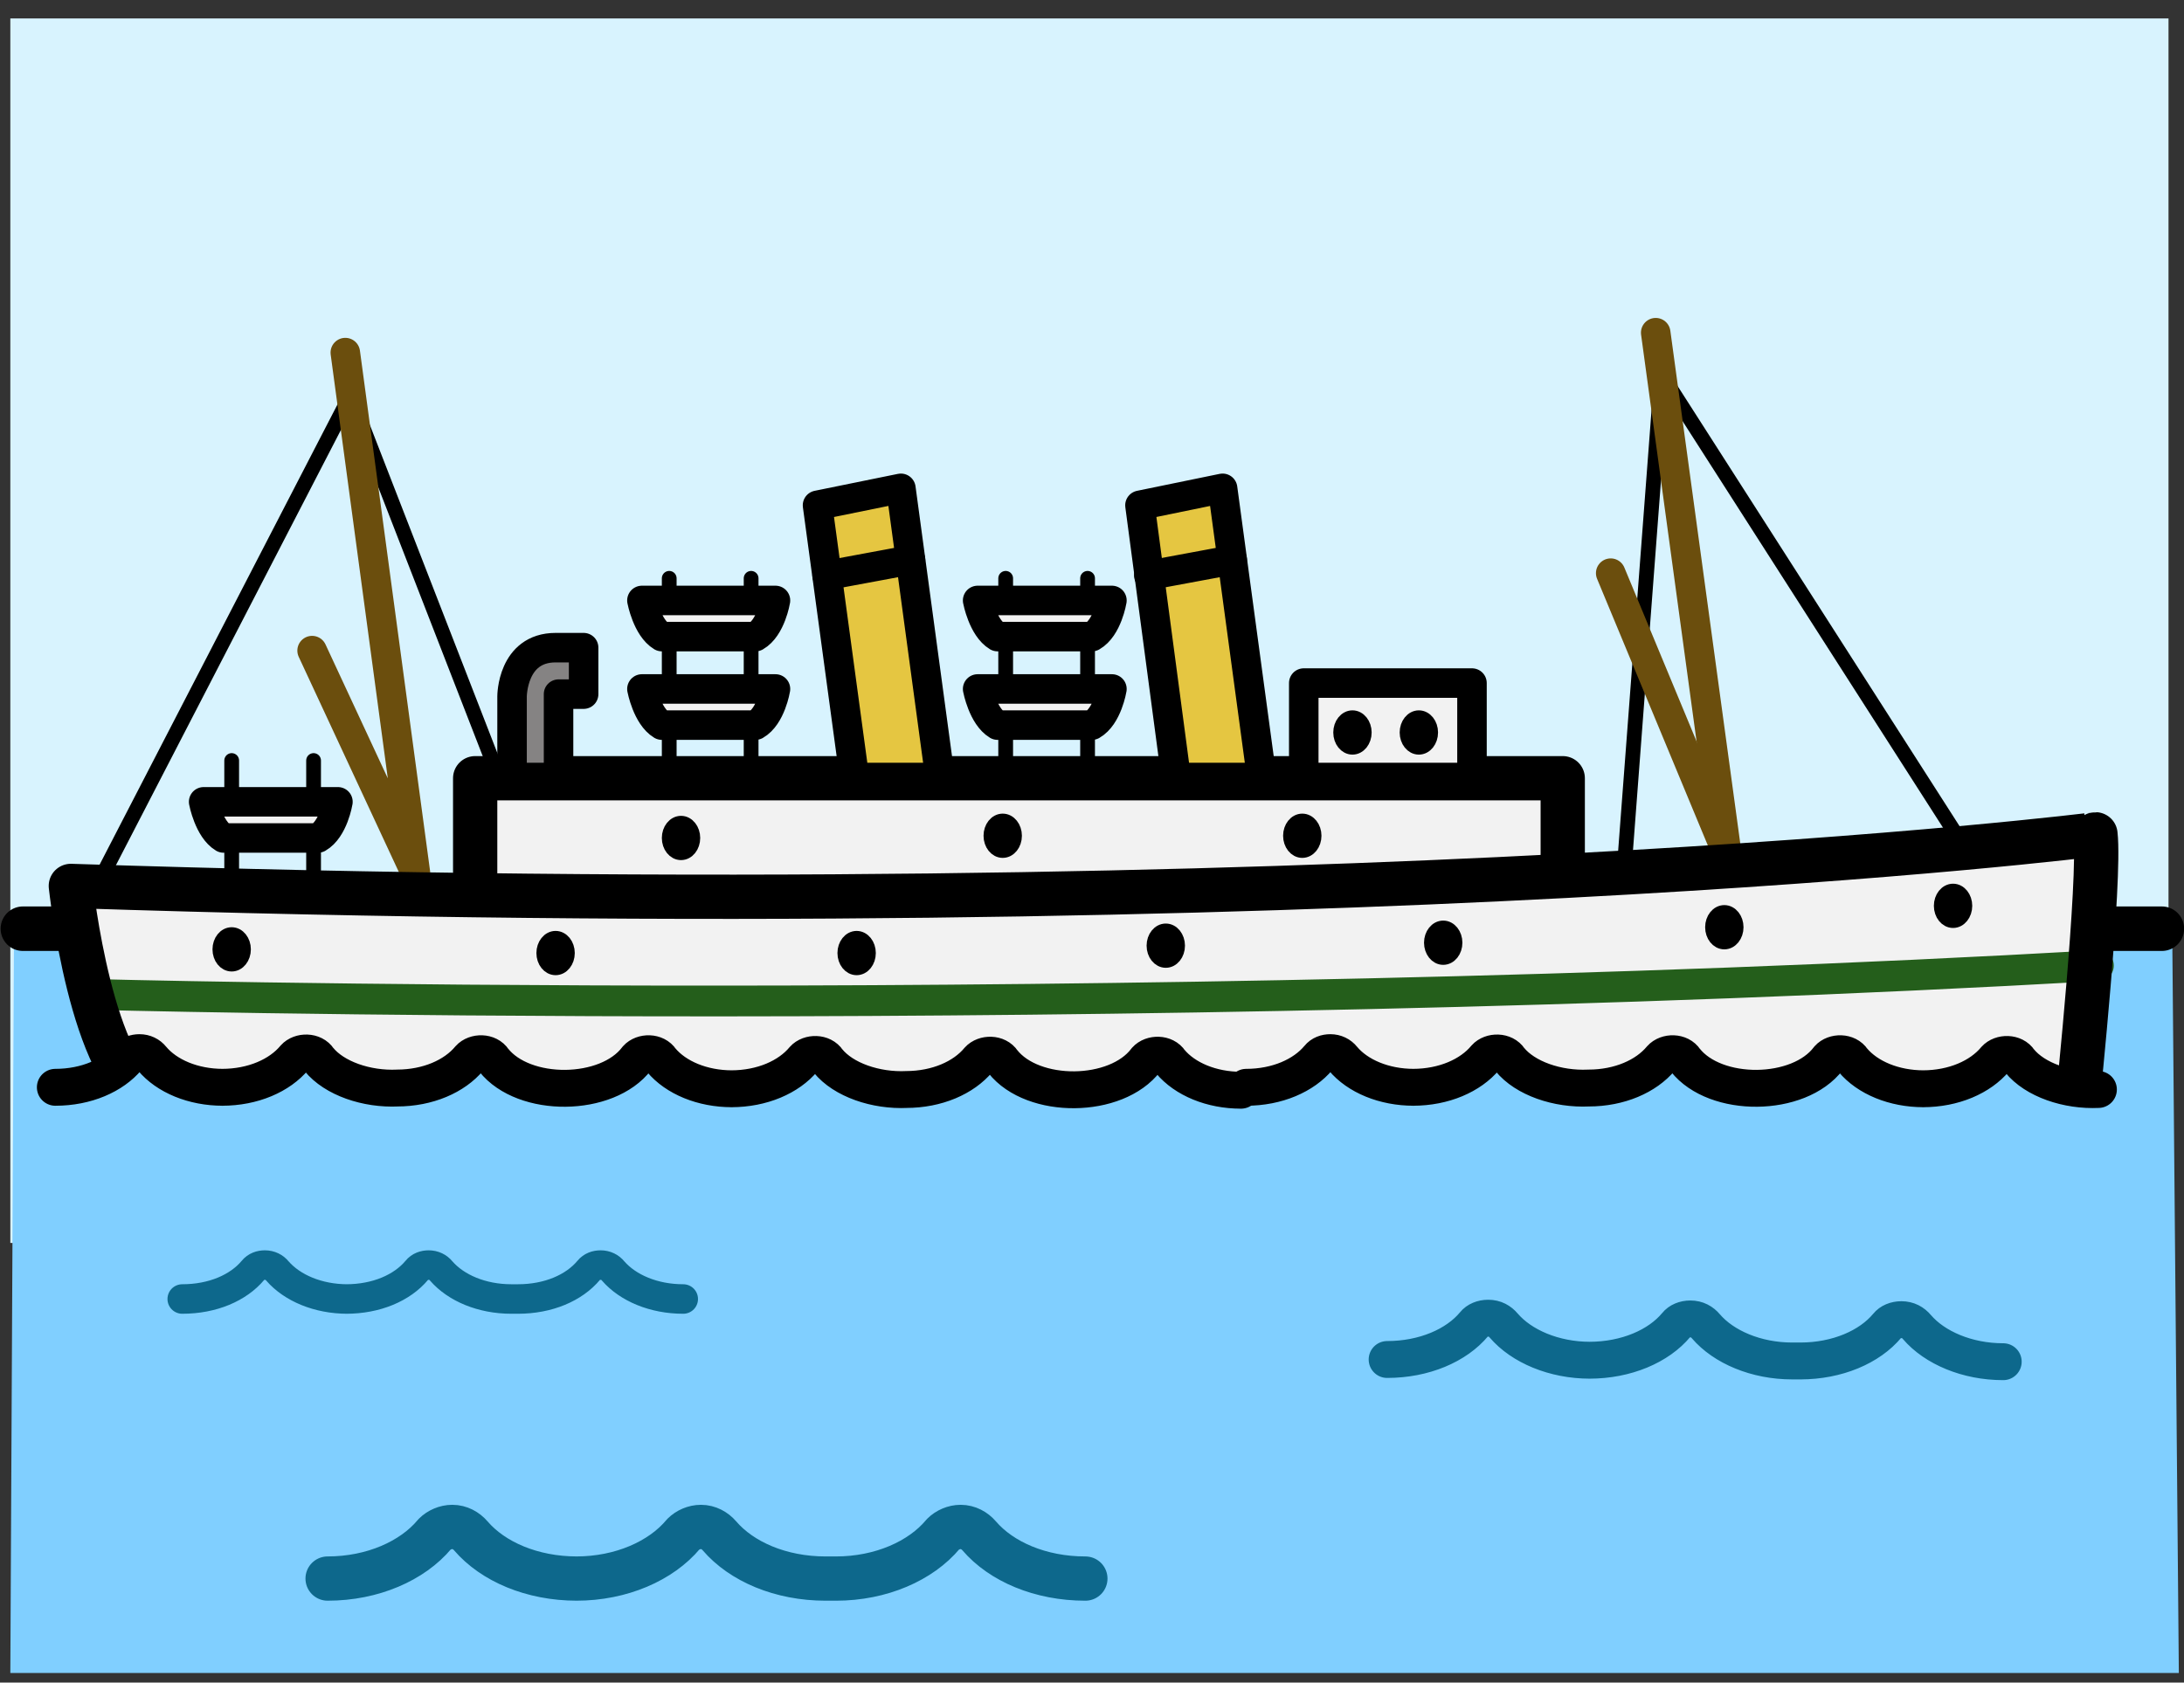 ﻿<?xml version="1.0" encoding="utf-8"?>
<!-- Generator: Adobe Illustrator 25.4.1, SVG Export Plug-In . SVG Version: 6.00 Build 0)  -->
<svg version="1.1" baseProfile="tiny" id="Layer_1" xmlns="http://www.w3.org/2000/svg" xmlns:xlink="http://www.w3.org/1999/xlink" x="0px" y="0px" viewBox="0 0 296 228.1" overflow="visible" xml:space="preserve">
<rect x="0" y="0" width="296" height="228.1" fill="#333333" stroke="none"/>
<rect x="292.1" y="225.5" fill="none" width="3.2" height="2.6" />
<rect fill="none" width="3.1" height="3.1" />
<rect x="1.4" y="2.5" fill-rule="evenodd" fill="#D8F3FE" width="292.5" height="166" />
<polygon fill-rule="evenodd" fill="#80CFFF" points="294.4,125.9 148.2,125.9 1.9,125.9 1.4,226.8 295.3,226.8 " />
<polyline fill="none" stroke="#000000" stroke-width="6.032" stroke-linecap="round" stroke-linejoin="round" stroke-miterlimit="10" points="  293,125.9 148.1,125.9 3.1,125.9 " />
<path fill="#F2F2F2" stroke="#000000" stroke-width="6" stroke-linecap="round" stroke-linejoin="round" stroke-miterlimit="10" d="  M64.4,119.3v-13.8h147.4v12.2" />
<polyline fill="none" stroke="#000000" stroke-width="2" stroke-linecap="round" stroke-linejoin="round" stroke-miterlimit="10" points="  67.7,105.6 47.5,53.6 13.6,119.2 " />
<polyline fill="none" stroke="#000000" stroke-width="2" stroke-linecap="round" stroke-linejoin="round" stroke-miterlimit="10" points="  265.1,113.1 225.2,50.8 220.3,115.5 " />
<line fill="none" stroke="#6B4E0D" stroke-width="4" stroke-linecap="round" stroke-linejoin="round" stroke-miterlimit="10" x1="224.4" y1="45.1" x2="234" y2="115.5" />
<polyline fill="none" stroke="#6B4E0D" stroke-width="4" stroke-linecap="round" stroke-linejoin="round" stroke-miterlimit="10" points="  42.3,88.2 56.3,118.3 46.8,47.8 " />
<line fill="none" stroke="#6B4E0D" stroke-width="4" stroke-linecap="round" stroke-linejoin="round" stroke-miterlimit="10" x1="218.3" y1="77.7" x2="234" y2="115.5" />
<line fill="none" stroke="#000000" stroke-width="2" stroke-linecap="round" stroke-linejoin="round" stroke-miterlimit="10" x1="90.7" y1="78.4" x2="90.7" y2="105.4" />
<line fill="none" stroke="#000000" stroke-width="2" stroke-linecap="round" stroke-linejoin="round" stroke-miterlimit="10" x1="101.8" y1="78.4" x2="101.8" y2="105.4" />
<path fill="#F2F2F2" d="M9.6,120.1c0,0,2.1,23.6,10.4,26.7h264.1c0,0,0.7-27.5,0-33.7C284.1,113.1,183.8,125.8,9.6,120.1z" />
<rect x="176.7" y="92.6" fill="#F2F2F2" stroke="#000000" stroke-width="4" stroke-linecap="round" stroke-linejoin="round" stroke-miterlimit="10" width="22.8" height="12.8" />
<polygon fill="#E5C641" stroke="#000000" stroke-width="4" stroke-linecap="round" stroke-linejoin="round" stroke-miterlimit="10" points="  110.8,68.5 122.1,66.2 127.4,105.4 115.8,105.4 " />
<line fill="none" stroke="#000000" stroke-width="4" stroke-linecap="round" stroke-linejoin="round" stroke-miterlimit="10" x1="112.1" y1="78" x2="123.4" y2="75.9" />
<polygon fill="#E5C641" stroke="#000000" stroke-width="4" stroke-linecap="round" stroke-linejoin="round" stroke-miterlimit="10" points="  154.5,68.5 165.7,66.2 171,105.4 159.4,105.4 " />
<line fill="none" stroke="#000000" stroke-width="4" stroke-linecap="round" stroke-linejoin="round" stroke-miterlimit="10" x1="155.7" y1="78" x2="167" y2="75.9" />
<path fill="#858383" stroke="#000000" stroke-width="4" stroke-linecap="round" stroke-linejoin="round" stroke-miterlimit="10" d="  M69.4,105.4v-11c0,0,0-6.6,5.9-6.6h3.8v6.3h-3.4v11.3H69.4z" />
<path fill="#F2F2F2" stroke="#000000" stroke-width="4" stroke-linecap="round" stroke-linejoin="round" stroke-miterlimit="10" d="  M95.7,86.3h6.7c2.1-1.2,2.7-4.9,2.7-4.9h-9.5h0.8H87c0,0,0.7,3.7,2.7,4.9h6.7" />
<path fill="#F2F2F2" stroke="#000000" stroke-width="4" stroke-linecap="round" stroke-linejoin="round" stroke-miterlimit="10" d="  M95.7,98.3h6.7c2.1-1.2,2.7-4.9,2.7-4.9h-9.5h0.8H87c0,0,0.7,3.7,2.7,4.9h6.7" />
<line fill="none" stroke="#000000" stroke-width="2" stroke-linecap="round" stroke-linejoin="round" stroke-miterlimit="10" x1="31.4" y1="103.1" x2="31.4" y2="120.6" />
<line fill="none" stroke="#000000" stroke-width="2" stroke-linecap="round" stroke-linejoin="round" stroke-miterlimit="10" x1="42.5" y1="103.1" x2="42.5" y2="120.6" />
<path fill="#F2F2F2" stroke="#000000" stroke-width="4" stroke-linecap="round" stroke-linejoin="round" stroke-miterlimit="10" d="  M36.4,113.6h6.7c2.1-1.2,2.7-4.9,2.7-4.9h-9.5h0.8h-9.5c0,0,0.7,3.7,2.7,4.9h6.7" />
<line fill="none" stroke="#000000" stroke-width="2" stroke-linecap="round" stroke-linejoin="round" stroke-miterlimit="10" x1="136.3" y1="78.4" x2="136.3" y2="105.4" />
<line fill="none" stroke="#000000" stroke-width="2" stroke-linecap="round" stroke-linejoin="round" stroke-miterlimit="10" x1="147.4" y1="78.4" x2="147.4" y2="105.4" />
<path fill="#F2F2F2" stroke="#000000" stroke-width="4" stroke-linecap="round" stroke-linejoin="round" stroke-miterlimit="10" d="  M141.3,86.3h6.7c2.1-1.2,2.7-4.9,2.7-4.9h-9.5h0.8h-9.5c0,0,0.7,3.7,2.7,4.9h6.7" />
<path fill="#F2F2F2" stroke="#000000" stroke-width="4" stroke-linecap="round" stroke-linejoin="round" stroke-miterlimit="10" d="  M141.3,98.3h6.7c2.1-1.2,2.7-4.9,2.7-4.9h-9.5h0.8h-9.5c0,0,0.7,3.7,2.7,4.9h6.7" />
<path fill="none" stroke="#245E1B" stroke-width="4.171" stroke-linecap="round" stroke-linejoin="round" stroke-miterlimit="10" d="  M12.1,134.8c0,0,138.6,3.7,272.3-3.9" />
<path fill="none" stroke="#000000" stroke-width="6" stroke-linecap="round" stroke-linejoin="round" stroke-miterlimit="10" d="  M9.6,120.1c0,0,2.8,26,11,29.1h261c0,0,3.1-29.9,2.4-36.1C284.1,113.1,183.8,125.8,9.6,120.1z" />
<ellipse stroke="#000000" stroke-width="2" stroke-linecap="round" stroke-linejoin="round" stroke-miterlimit="10" cx="183.3" cy="99.3" rx="1.6" ry="2" />
<ellipse stroke="#000000" stroke-width="2" stroke-linecap="round" stroke-linejoin="round" stroke-miterlimit="10" cx="264.7" cy="122.8" rx="1.6" ry="2" />
<ellipse stroke="#000000" stroke-width="2" stroke-linecap="round" stroke-linejoin="round" stroke-miterlimit="10" cx="233.7" cy="125.7" rx="1.6" ry="2" />
<ellipse stroke="#000000" stroke-width="2" stroke-linecap="round" stroke-linejoin="round" stroke-miterlimit="10" cx="195.6" cy="127.8" rx="1.6" ry="2" />
<ellipse stroke="#000000" stroke-width="2" stroke-linecap="round" stroke-linejoin="round" stroke-miterlimit="10" cx="158" cy="128.2" rx="1.6" ry="2" />
<ellipse stroke="#000000" stroke-width="2" stroke-linecap="round" stroke-linejoin="round" stroke-miterlimit="10" cx="92.3" cy="113.6" rx="1.6" ry="2" />
<ellipse stroke="#000000" stroke-width="2" stroke-linecap="round" stroke-linejoin="round" stroke-miterlimit="10" cx="135.9" cy="113.3" rx="1.6" ry="2" />
<ellipse stroke="#000000" stroke-width="2" stroke-linecap="round" stroke-linejoin="round" stroke-miterlimit="10" cx="176.5" cy="113.3" rx="1.6" ry="2" />
<ellipse stroke="#000000" stroke-width="2" stroke-linecap="round" stroke-linejoin="round" stroke-miterlimit="10" cx="116.1" cy="129.2" rx="1.6" ry="2" />
<ellipse stroke="#000000" stroke-width="2" stroke-linecap="round" stroke-linejoin="round" stroke-miterlimit="10" cx="75.3" cy="129.2" rx="1.6" ry="2" />
<ellipse stroke="#000000" stroke-width="2" stroke-linecap="round" stroke-linejoin="round" stroke-miterlimit="10" cx="31.4" cy="128.7" rx="1.6" ry="2" />
<ellipse stroke="#000000" stroke-width="2" stroke-linecap="round" stroke-linejoin="round" stroke-miterlimit="10" cx="192.3" cy="99.3" rx="1.6" ry="2" />
<g>
	<path fill="#80CFFF" d="M168.7,147.4h-1.1c-4.1,0-6.5-1.5-8.5-3.9c-0.4-0.5-1.1-0.8-1.7-0.8c-0.6,0-1.2,0.2-1.6,0.7   c-2,2.4-5.6,4-9.8,4c-4.1,0-7.7-1.5-9.6-3.9c-0.4-0.5-1.1-0.8-1.7-0.8c-0.6,0-1.2,0.2-1.6,0.7c-2,2.4-5.6,4-9.8,4h0.1h-1   c-4.1,0-7.7-1.5-9.6-3.9c-0.4-0.5-1.1-0.8-1.7-0.8s-1.2,0.2-1.6,0.7c-2,2.4-5.6,4-9.8,4h0.1c-4.1,0-7.7-1.5-9.6-3.9   c-0.4-0.5-1.1-0.8-1.7-0.8s-1.2,0.2-1.6,0.7c-2,2.4-5.6,4-9.8,4c-4.1,0-7.7-1.5-9.6-3.9c-0.4-0.5-1.1-0.8-1.7-0.8s-1.2,0.2-1.6,0.7   c-2,2.4-5.6,4-9.8,4h0.1h-1c-4.1,0-7.7-1.5-9.6-3.9c-0.4-0.5-1.1-0.8-1.7-0.8c-0.6,0-1.2,0.2-1.6,0.7c-2,2.4-5.6,4-9.8,4h0.1   c-4.1,0-7.7-1.5-9.6-3.9c-0.4-0.5-1.1-0.8-1.7-0.8s-1.2,0.2-1.6,0.7c-2,2.4-6.4,4-10.5,4v35.5h162.7v-35.5" />
	<path fill="#80CFFF" d="M287.6,171.1c-0.1-7.4,0.9-14.8,0.9-22.2c0-0.7,0.1-1.5,0.2-2.1c-1.4,0.4-2.9,0.7-4.4,0.7   c-4.1,0-7.7-1.5-9.6-3.9c-0.4-0.5-1.1-0.8-1.7-0.8s-1.2,0.2-1.6,0.7c-2,2.4-5.6,4-9.8,4h-0.9c-4.1,0-7.7-1.5-9.6-3.9   c-0.4-0.5-1.1-0.8-1.7-0.8c-0.6,0-1.2,0.2-1.6,0.7c-2,2.4-5.6,4-9.8,4c-4.1,0-7.6-1.5-9.6-3.9c-0.4-0.5-1.1-0.8-1.7-0.8   c-0.6,0-1.2,0.2-1.6,0.7c-2,2.4-5.6,4-9.8,4c-4.1,0-7.7-1.5-9.6-3.9c-0.4-0.5-1.1-0.8-1.7-0.8c-0.6,0-1.2,0.2-1.6,0.7   c-2,2.4-5.6,4-9.8,4h-0.9c-4.1,0-7.7-1.5-9.6-3.9c-0.4-0.5-1.1-0.8-1.7-0.8c-0.6,0-1.2,0.2-1.6,0.7c-2,2.4-5.6,4-9.8,4   c-4.1,0-7.6-1.5-9.6-3.9c-0.4-0.5-1.1-0.8-1.7-0.8c-0.6,0-1.2,0.2-1.6,0.7c-2,2.4-6.4,4-10.5,4V183H289   C287.9,179,287.6,174.9,287.6,171.1z" />
	<path fill="none" stroke="#000000" stroke-width="5" stroke-linecap="round" stroke-linejoin="round" stroke-miterlimit="10" d="   M7.5,147.4c4.2,0,7.8-1.6,9.8-4c0.4-0.5,1-0.7,1.6-0.7c0.7,0,1.3,0.3,1.7,0.8c2,2.4,5.6,3.9,9.6,3.9h-0.1c4.2,0,7.8-1.6,9.8-4   c0.8-0.9,2.6-0.9,3.3,0.2c2.1,2.6,6.5,4.1,10.7,3.9h-0.1c4.2,0,7.8-1.6,9.8-4c0.8-0.9,2.6-0.9,3.3,0.2c4.1,5.2,15.4,5.1,19.4-0.2   c0.8-0.9,2.6-0.9,3.3,0.2c2,2.4,5.6,3.9,9.6,3.9h-0.1c4.2,0,7.8-1.6,9.8-4c0.8-0.9,2.6-0.9,3.3,0.2c2.1,2.6,6.5,4.1,10.7,3.9h-0.1   c4.2,0,7.8-1.6,9.8-4c0.8-0.9,2.6-0.9,3.3,0.2c4.1,5.2,15.4,5.1,19.4-0.2c0.8-0.9,2.6-0.9,3.3,0.2c2,2.4,5.6,3.9,9.6,3.9h-0.1" />
	<g id="Artwork_170_00000041274637526757927010000008659197336370377147_">
		<path fill="none" stroke="#000000" stroke-width="5" stroke-linecap="round" stroke-linejoin="round" stroke-miterlimit="10" d="    M168.9,147.4c4.2,0,7.8-1.6,9.8-4c0.4-0.5,1-0.7,1.6-0.7c0.7,0,1.3,0.3,1.7,0.8c2,2.4,5.6,3.9,9.6,3.9h-0.1c4.2,0,7.8-1.6,9.8-4    c0.8-0.9,2.6-0.9,3.3,0.2c2.1,2.6,6.5,4.1,10.7,3.9l0,0c4.2,0,7.8-1.6,9.8-4c0.8-0.9,2.6-0.9,3.3,0.2c4.1,5.2,15.4,5.1,19.4-0.2    c0.8-0.9,2.6-0.9,3.3,0.2c2,2.4,5.6,3.9,9.6,3.9h-0.1c4.2,0,7.8-1.6,9.8-4c0.8-0.9,2.6-0.9,3.3,0.2c2.1,2.6,6.5,4.1,10.7,3.9h-0.1    " />
	</g>
</g>
<path fill="none" stroke="#0D688C" stroke-width="6" stroke-linecap="round" stroke-linejoin="round" stroke-miterlimit="10" d="  M147.1,214c-6.1,0-11.4-2.3-14.4-5.8c-0.6-0.7-1.5-1.2-2.5-1.2c-0.9,0-1.8,0.4-2.4,1c-3,3.6-8.4,6-14.5,6h0.1h-1.5  c-6.1,0-11.4-2.3-14.4-5.8c-0.6-0.7-1.5-1.2-2.5-1.2c-0.9,0-1.8,0.4-2.4,1c-3,3.6-8.4,6-14.5,6h0.1c-6.1,0-11.4-2.3-14.4-5.8  c-0.6-0.7-1.5-1.2-2.5-1.2c-0.9,0-1.8,0.4-2.4,1c-3,3.6-8.4,6-14.5,6" />
<path fill="none" stroke="#0D688C" stroke-width="5" stroke-linecap="round" stroke-linejoin="round" stroke-miterlimit="10" d="  M271.5,184.6c-4.9,0-9.3-1.9-11.7-4.7c-0.5-0.6-1.2-1-2.1-1c-0.8,0-1.5,0.3-1.9,0.8c-2.4,2.9-6.8,4.8-11.8,4.8h0.1h-1.2  c-4.9,0-9.3-1.9-11.7-4.7c-0.5-0.6-1.2-1-2.1-1c-0.8,0-1.5,0.3-1.9,0.8c-2.4,2.9-6.8,4.8-11.8,4.8h0.1c-4.9,0-9.3-1.9-11.7-4.7  c-0.5-0.6-1.2-1-2.1-1c-0.8,0-1.5,0.3-1.9,0.8c-2.4,2.9-6.8,4.8-11.8,4.8" />
<path fill="none" stroke="#0D688C" stroke-width="4" stroke-linecap="round" stroke-linejoin="round" stroke-miterlimit="10" d="  M92.6,176.1c-4,0-7.5-1.5-9.5-3.8c-0.4-0.5-1-0.8-1.7-0.8c-0.6,0-1.2,0.2-1.6,0.7c-2,2.4-5.5,3.9-9.6,3.9h0.1h-1  c-4,0-7.5-1.5-9.5-3.8c-0.4-0.5-1-0.8-1.7-0.8c-0.6,0-1.2,0.2-1.6,0.7c-2,2.4-5.5,3.9-9.6,3.9h0.2c-4,0-7.5-1.5-9.5-3.8  c-0.4-0.5-1-0.8-1.7-0.8c-0.6,0-1.2,0.2-1.6,0.7c-2,2.4-5.5,3.9-9.6,3.9" />
</svg>